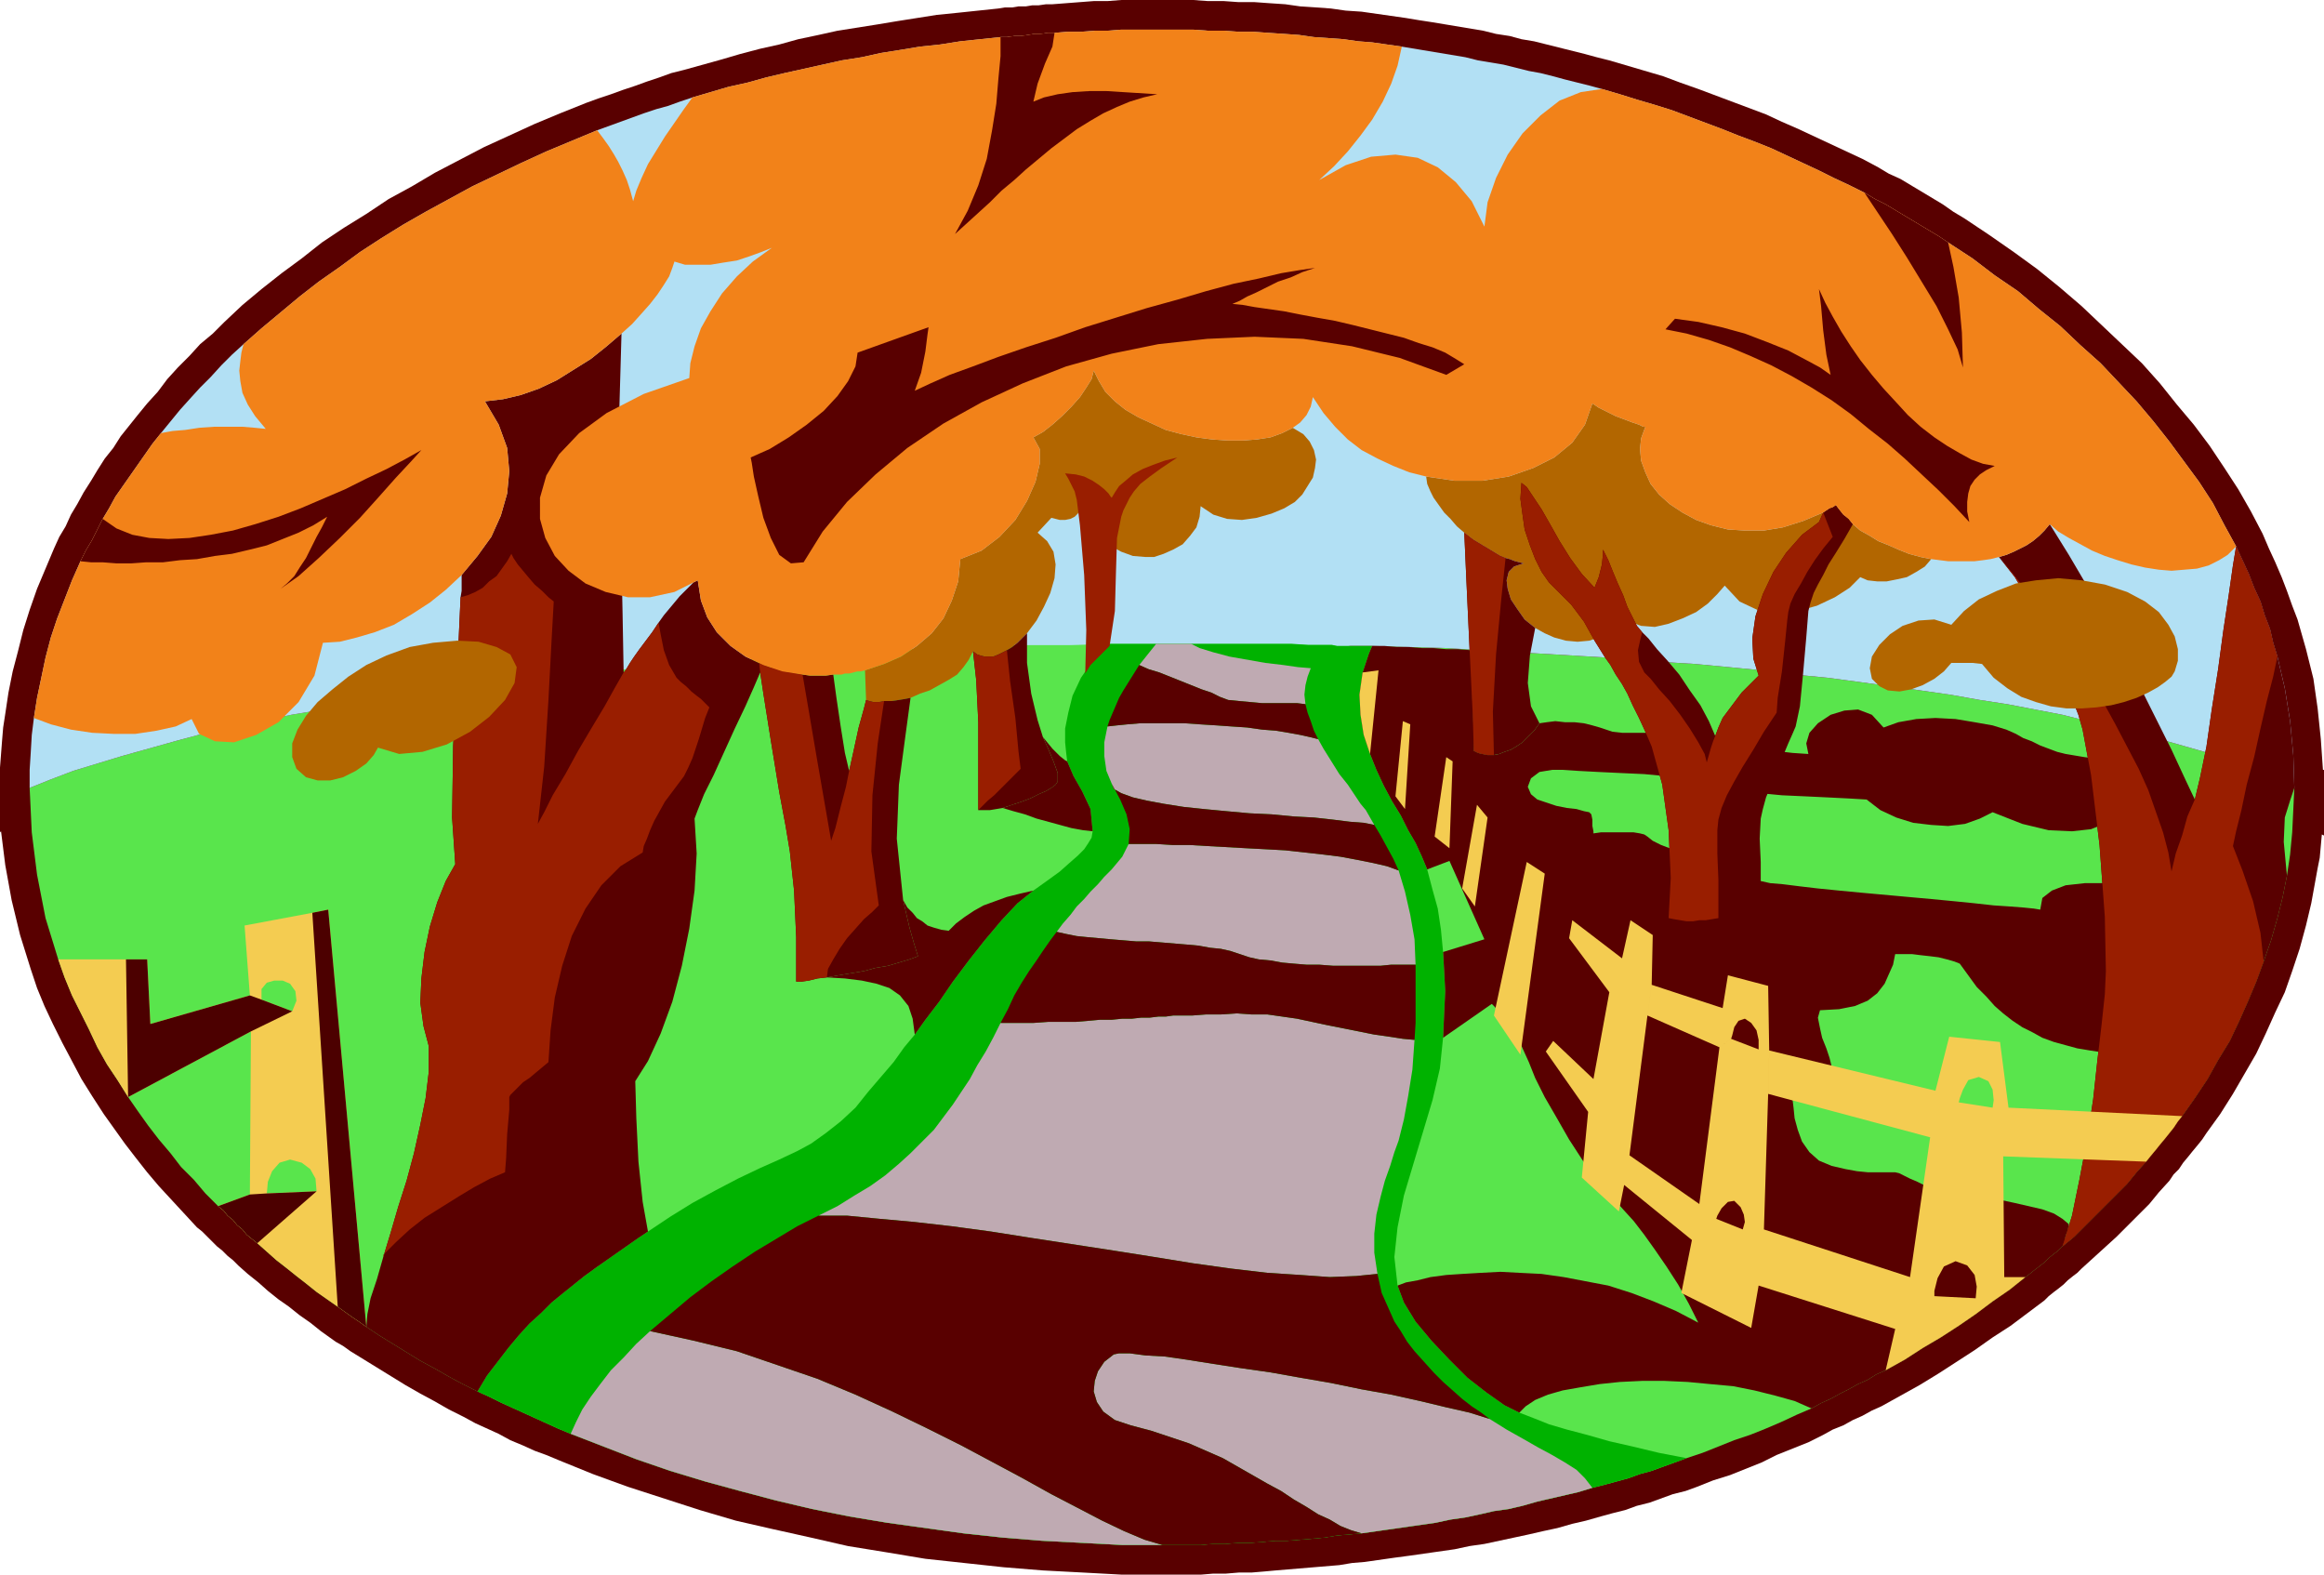 <svg xmlns="http://www.w3.org/2000/svg" width="210.72" height="1.487in" fill-rule="evenodd" stroke-linecap="round" preserveAspectRatio="none" viewBox="0 0 2195 1487"><style>.pen1{stroke:none}.brush2{fill:#590000}.brush3{fill:#b2e0f4}.brush5{fill:#b26600}</style><path d="M2195 789v-62h-1l-2-29-3-29-4-28-7-28-4-14-4-14-5-13-5-14-5-13-6-14-6-13-6-14-11-21-12-21-13-20-14-21-15-20-16-19-16-20-17-19-19-18-19-18-19-18-21-18-21-17-22-16-23-16-24-16-10-6-10-7-10-6-10-6-10-6-10-6-11-5-10-6-15-8-15-7-15-7-15-7-15-7-16-7-15-7-16-6-16-6-16-6-16-6-17-6-16-6-17-5-17-5-17-5-12-3-11-3-12-3-12-3-12-3-12-3-12-2-11-3-13-2-12-3-12-2-12-2-12-2-12-2-13-2-12-2-14-2-14-2-14-2-15-1-14-2-14-1-15-1-14-2-15-1-14-1h-15l-14-1h-15l-14-1h-68l-13 1h-13l-13 1-13 1-13 1h-6l-7 1h-6l-6 1h-7l-6 1h-7l-6 1-19 2-19 2-20 2-19 3-19 3-18 3-19 3-19 3-18 4-19 4-18 5-18 4-19 5-17 5-18 5-18 5-12 3-11 4-12 4-11 4-12 4-11 4-12 4-11 4-25 10-24 10-24 11-24 11-23 12-23 12-22 13-22 12-21 14-21 13-21 14-19 15-19 14-19 15-18 15-17 16-11 11-12 10-10 11-11 11-10 11-9 12-10 11-9 11-8 10-8 10-7 11-8 10-7 11-6 10-7 11-6 11-6 10-5 11-6 10-5 11-8 19-8 19-7 20-6 19-5 20-5 19-4 20-3 20-2 13-1 12-1 13-1 13v61l1-1 4 32 6 33 8 33 10 32 6 18 7 17 8 17 9 18 9 17 9 17 10 16 11 17 10 14 10 14 10 13 11 14 11 13 12 13 12 13 12 13 5 4 5 5 4 4 5 5 5 4 5 5 5 4 5 5 9 8 10 8 9 8 10 8 10 7 10 8 10 7 10 8 7 5 7 5 7 4 7 5 13 8 13 8 13 8 13 8 14 8 13 7 14 8 14 7 11 6 11 5 11 5 11 6 12 5 11 5 11 4 12 5 32 13 33 12 34 11 34 11 34 10 35 8 36 8 35 8 37 6 36 6 37 4 37 4 37 3 38 2 37 2h74l12-1h12l12-1h12l12-1 11-1 12-1 12-1 12-1 12-1 12-1 12-2 12-1 14-2 14-2 15-2 14-2 14-2 14-2 14-3 14-2 14-3 14-3 14-3 13-3 14-3 14-4 13-3 14-4 11-3 12-3 11-4 12-3 11-4 11-4 12-3 11-4 15-6 16-5 15-6 15-6 14-7 15-6 15-6 14-7 9-5 10-4 9-5 9-4 9-5 9-4 9-5 9-5 18-10 18-11 17-11 17-11 17-12 17-11 16-12 16-12 4-4 5-4 4-3 5-4 4-4 5-4 4-3 4-4 11-10 11-10 11-10 10-10 11-11 10-10 9-11 10-11 4-6 5-5 4-6 5-6 4-5 5-6 4-5 4-6 13-18 12-19 11-19 11-19 9-19 9-20 9-19 7-20 7-21 6-22 5-21 4-22 2-11 2-10 1-11 1-11 2 1z" class="pen1 brush2"/><path d="M822 891h28l5-1h59l10 1h31l7 1h21l45 2 45 2 43 2 43 3 42 4 41 4 39 5 38 5 36 6 34 6 32 7 31 7 27 8 26 8 23 9 20 9-1-21-2-20-3-19-5-20-5-18-6-17-6-16-8-17-7-13-8-13-8-13-9-12-9-13-10-12-10-12-11-12-11-11-12-12-12-11-13-10-14-11-13-10-14-10-15-10-6-4-7-4-6-4-7-4-6-4-7-3-6-4-7-4-9-5-10-4-9-5-10-4-9-4-10-5-10-4-10-4-10-4-10-4-11-3-10-4-10-3-11-4-10-3-11-3-15-4-15-4-15-3-15-4-15-3-16-3-15-3-16-2-18-2-18-3-18-2-19-1-18-1-19-1-19-1h-44l-8 1h-16l-9 1h-12l-4 1h-8l-5 1h-4l-4 1h-4l-12 1-13 2-12 1-12 2-12 2-12 2-12 2-12 2-12 2-12 3-11 3-12 2-11 3-12 3-11 4-11 3-7 2-8 3-7 2-7 3-8 2-7 3-7 2-7 3-16 6-15 7-16 7-15 7-14 7-15 8-14 8-14 8-13 8-13 9-13 9-13 9-12 9-12 10-11 9-11 10-7 6-6 7-7 7-7 6-6 7-6 7-6 8-6 7-5 6-5 6-4 7-5 6-4 7-4 6-4 7-4 6-4 6-3 7-3 6-4 7-10 23-8 24-6 24-4 25-1 11-1 10-1 11v11l13-5 14-5 14-5 16-5 16-4 16-5 17-4 18-4 18-4 19-4 19-3 20-4 20-3 20-3 22-3 21-3 22-3 22-2 23-2 22-3 23-2 24-2 23-1 24-2 24-1 25-2 24-1 24-1h25l25-1 24-1h25z" class="pen1 brush3"/><path d="m2167 744-15-7-16-7-17-7-18-7-19-6-21-6-21-6-21-6-23-6-24-5-24-6-26-5-26-5-26-4-28-5-28-4-29-4-29-4-30-4-31-3-31-4-31-3-32-3-33-2-33-3-33-2-34-2-34-2-34-2-34-2-35-1-35-1h-33l-5-1h-22l-16-1h-172l-38 1h-38l-38 1-38 2-38 1-37 2-38 2-37 2-36 3-37 2-36 3-35 4-36 3-34 4-35 4-33 4-33 4-33 5-32 4-31 5-30 6-30 5-29 6-28 6-27 6-26 7-25 7-25 7-23 7-23 7-21 8-20 8 2 42 5 40 8 41 12 39 6 17 7 17 8 16 8 16 8 17 9 16 10 15 10 16 9 13 10 14 10 13 11 13 10 13 12 12 11 13 12 12 5 4 4 5 5 4 4 5 5 4 4 5 5 4 5 4 9 8 9 8 9 7 10 8 9 7 10 8 10 7 10 7 7 5 7 5 6 4 7 5 12 8 13 8 13 8 13 8 13 7 14 8 13 7 14 7 11 5 10 5 11 5 11 5 11 5 11 5 11 5 12 5 31 12 31 12 32 11 33 10 33 9 34 9 34 8 35 7 36 6 36 5 36 5 37 4 37 3 38 2 38 2h74l11-1h12l12-1h12l12-1 12-1h11l12-1 12-1 11-1 12-2 12-1 11-1 14-2 14-2 14-2 14-2 14-2 14-3 14-2 14-3 13-3 14-2 13-3 14-4 13-3 13-3 13-3 13-4 12-3 11-3 11-3 11-4 11-3 11-4 11-4 11-4 15-5 15-6 15-6 15-5 15-6 14-6 15-7 14-6 9-5 9-4 9-5 8-4 9-5 9-4 8-5 9-4 18-10 17-11 17-10 17-11 16-11 16-12 16-11 15-12 4-3 5-4 4-3 5-4 4-4 5-4 4-3 4-4 11-9 10-10 10-10 10-10 10-10 10-10 9-11 9-10 4-5 5-6 4-5 5-6 4-5 4-5 4-6 4-5 12-17 12-18 10-18 11-18 9-19 8-18 8-19 7-19 7-20 6-21 5-20 4-20 3-20 2-21 1-21 1-21z" class="pen1" style="fill:#59e54c"/><path d="M1048 608h172l16 1h22l5 1h33l35 1 35 1 34 2 34 2 34 2 34 2 33 2 33 3 33 2 32 3 31 3 31 4 31 3 30 4 29 4 29 4 28 4 28 5 26 4 26 5 26 5 24 6 24 5 23 6 21 6 21 6 21 6 19 6 18 7 17 7 16 7 15 7-1-31-3-32-5-31-7-30-4-13-3-13-5-13-4-13-6-13-5-13-6-13-6-13-11-20-11-21-13-20-14-19-14-19-15-19-16-19-17-18-17-18-19-17-19-18-20-16-20-17-22-15-21-16-23-15-9-6-10-6-10-6-10-6-10-6-10-6-10-5-10-6-14-7-15-7-14-7-15-7-15-7-15-7-15-6-16-6-15-6-16-6-16-6-16-6-16-5-17-5-16-5-17-5-11-3-12-3-12-3-11-3-12-3-11-2-12-3-12-3-12-2-12-2-12-3-12-2-12-2-12-2-12-2-12-2-14-2-14-2-13-1-14-2-14-1-14-1-14-2-14-1-15-1-14-1h-14l-14-1h-15l-14-1h-68l-13 1h-12l-13 1h-13l-12 1h-6l-7 1h-6l-6 1-7 1h-6l-7 1h-6l-19 2-19 2-19 3-19 2-18 3-19 3-18 4-19 3-18 4-18 4-18 4-17 4-18 5-18 4-17 5-17 5-12 4-11 4-11 3-12 4-11 4-11 4-11 4-11 4-24 10-24 10-24 11-23 11-23 11-22 12-22 12-21 12-21 13-20 13-19 14-20 14-18 14-18 15-18 15-17 15-11 10-10 10-10 11-10 10-10 11-9 10-9 11-9 11-8 10-7 10-7 10-7 10-7 10-7 10-6 11-6 10-5 10-5 10-6 10-5 10-8 18-7 18-7 18-6 18-5 19-4 19-4 19-3 19-2 16-1 17-1 16v17l20-8 21-8 23-7 23-7 25-7 25-7 26-7 27-6 28-6 29-6 30-5 30-6 31-5 32-4 33-5 33-4 33-4 35-4 34-4 36-3 35-4 36-3 37-2 36-3 37-2 38-2 37-2 38-1 38-2 38-1h38l38-1z" class="pen1 brush3"/><path d="m1824 528-10-2-11-3-10-4-9-4-10-4-8-5-9-5-7-6-4-5-5-4-4-5-3-4-3 2-3 1-3 2-3 2-19 8-19 6-18 3h-18l-16-1-16-4-14-5-13-7-12-8-10-9-8-10-5-11-4-11-1-11 1-10 4-11h-2l-4-2-6-2-8-3-8-3-8-4-8-4-6-4-7 20-12 17-17 14-20 10-23 8-25 4h-26l-27-4 1 7 3 7 3 6 5 7 5 7 6 6 6 7 7 6 5 4 4 3 5 3 5 3 5 3 5 3 5 3 5 2 4 1 5 2 4 1 4 1-9 3-5 5-2 8 1 8 3 10 6 9 7 10 10 8 9 5 9 4 11 3 11 1 11-1 12-4 13-5 13-9 11 4 13 1 13-3 13-5 13-6 11-8 9-9 7-8 14 15 17 8 19 3 19-2 18-5 17-8 14-9 10-10 7 3 9 1h9l10-2 9-2 9-5 8-5 6-7zm-603-124-10 5-11 4-13 2-13 1h-14l-15-1-15-2-14-3-15-4-13-6-13-6-12-7-10-8-9-9-6-10-5-10-2 8-5 8-6 9-8 9-9 9-9 8-9 7-9 5 6 11v14l-4 17-8 18-11 18-15 16-17 13-20 8-2 21-6 18-8 17-11 14-14 12-15 10-16 7-18 6 1 28 3 1 4 1h5l5-1h7l7-1 6-1 5-1 9-4 9-3 9-5 9-5 8-5 6-7 5-7 4-8 4 3 3 1 4 1h8l5-2 4-2 4-2 5-3 5-4 4-4 5-5 9-12 7-13 6-13 4-14 1-13-2-12-6-10-9-8 13-14 4 1 4 1h5l5-1 4-2 3-3 3-5 2-5 2 9 4 9 5 8 7 8 9 7 9 5 11 4 12 1h8l9-3 9-4 9-5 7-8 6-8 3-10 1-10 12 8 13 4 14 1 14-2 14-4 12-5 10-6 7-7 5-8 5-8 2-9 1-8-2-9-4-8-6-7-10-6z" class="pen1 brush5"/><path d="m1294 712-6-18-3-19-1-19 3-21 2-6 2-6 2-6 3-7h-33l-5-1h-22l-16-1h-172l-16 16-11 16-8 17-4 16-3 15v13l1 10 1 8 6 14 8 14 8 17 2 21-1 6-3 5-4 6-6 6-8 7-9 8-11 8-14 10-15 12-15 16-16 19-15 19-15 20-13 19-13 17-10 14-10 12-10 14-12 14-12 14-12 15-14 13-14 11-14 10-13 7-17 8-18 8-21 10-21 11-22 12-21 13-21 14-9 6-10 7-10 7-10 7-10 7-11 8-10 8-10 8-11 9-10 10-11 10-10 11-10 12-10 13-10 13-9 15 11 5 10 5 11 5 11 5 11 5 11 5 11 5 12 5 31 12 31 12 32 11 33 10 33 9 34 9 34 8 35 7 36 6 36 5 36 5 37 4 37 3 38 2 38 2h74l11-1h12l12-1h12l12-1 12-1h11l12-1 12-1 11-1 12-2 12-1 11-1 14-2 14-2 14-2 14-2 14-2 14-3 14-2 14-3 13-3 14-2 13-3 14-4 13-3 13-3 13-3 13-4 12-3 11-3 11-3 11-4 11-3 11-4 11-4 11-4-26-5-25-6-22-5-21-6-19-5-17-5-15-6-13-5-14-7-17-12-18-14-17-17-17-18-15-18-11-18-6-16-3-27 3-28 6-30 9-30 9-30 9-30 7-30 3-29 1-23 1-21-1-19-1-18-2-21-3-20-5-18-5-19-5-12-6-13-7-12-7-14-8-13-8-15-7-15-6-15z" class="pen1" style="fill:#00b200"/><path d="M1098 1459h-38l-38-2-38-2-37-3-37-4-36-5-36-5-36-6-35-7-34-8-34-9-33-9-33-10-32-11-31-12-31-12 5-11 6-12 8-12 9-12 10-13 12-12 12-13 13-12 41 9 41 10 38 13 38 13 36 15 35 16 33 16 32 16 30 16 28 15 27 15 25 13 23 12 21 10 19 8 17 5zm147-761 5 9 5 8 5 8 5 8 4 5 4 5 4 6 4 6 4 6 5 6 4 7 4 7-10-2-13-1-16-2-18-2-19-1-21-2-21-1-22-2-21-2-19-2-19-3-16-3-13-3-11-4-7-4-2-5-5-12-2-14v-13l3-15 9-1 10-1 12-1h42l14 1 16 1 14 1 15 1 14 2 13 1 12 2 11 2 9 2 8 2zm76 124 6 20 5 22 4 23 1 24h-23l-10 1h-45l-13-1h-12l-12-1-11-1-11-2-11-1-9-2-9-3-9-3-9-2-10-1-11-2-11-1-12-1-12-1-12-1h-12l-12-1-12-1-11-1-11-1-10-1-10-2-9-2 6-8 7-8 6-8 7-7 6-7 7-7 6-7 7-7 5-6 5-6 3-6 3-6h26l16 1h16l17 1 18 1 18 1 19 1 18 1 18 2 18 2 16 2 16 3 15 3 13 3 11 4zm15 160-2 28-4 25-4 22-5 20-4 11-4 13-5 14-4 15-4 17-2 18v18l3 20-20 2-25 1-28-2-31-2-34-4-36-5-37-6-38-6-39-6-39-6-38-6-37-5-35-4-33-3-31-3h-27l18-9 16-10 15-9 14-10 13-11 11-10 11-11 11-11 9-12 9-12 8-12 8-12 7-13 8-13 7-13 7-14h31l14-1h26l12-1 11-1h11l10-1h9l9-1h8l8-1h7l7-1h18l13-1h14l15-1 14 1h15l14 2 14 2 14 3 14 3 15 3 15 3 15 3 14 2 13 2 11 1zm-50 466 14-2 14-2 14-2 14-2 14-2 14-3 14-2 14-3 13-3 14-2 13-3 14-4 13-3 13-3 13-3 13-4-7-9-8-8-11-7-12-7-13-7-14-8-16-9-16-10-19-6-22-5-25-6-27-6-28-5-29-6-29-5-28-5-28-4-26-4-25-4-21-3-18-1-15-2h-10l-5 1-9 7-6 9-3 9-1 10 3 10 6 9 11 8 15 5 19 5 18 6 18 6 16 7 16 7 14 8 14 8 14 8 13 7 12 8 12 7 11 7 11 5 10 6 10 4 10 3zm-161-840h-33l-4 5-4 5-4 5-4 5 9 4 10 3 10 4 10 4 10 4 10 4 9 3 8 4 8 3 10 1 11 1 11 1h33l8 1-1-9 1-9 2-8 3-8-12-1-14-2-17-2-17-3-17-3-15-4-13-4-8-4z" class="pen1" style="fill:#bfaab2"/><path d="m1409 948-46 32 1-23 1-21-1-19-1-18 39-12-33-74-21 8-5-12-6-13-7-12-7-14-8-13-8-15-7-15-6-15-6-18-3-19-1-19 3-21 2-6 2-6 2-6 3-7h12l11 1h12l12 1h11l12 1h11l12 1 1 28 1 27 1 23v17l4 2 4 1 5 1h6l5-1 5-2 6-2 5-3 6-4 5-5 6-6 5-7 7-1 8-1 9 1h9l9 1 8 2 7 2 6 2 6 2 9 1h61l6 1 11 3 14 3 17 4 17 3 18 3 17 2 15 1-2-10 3-10 8-9 12-8 13-4 13-1 13 5 11 12 14-5 17-3 18-1 19 1 18 3 17 3 13 4 9 4 7 4 8 3 8 4 8 3 8 3 8 2 6 1 6 1 6 1 8 1 9 2 9 3 7 4 6 6 4 8v10l-3 11-8 10-11 7-15 6-18 2-22-1-25-6-28-11-12 6-14 5-16 2-16-1-17-2-16-5-15-7-13-10-17-1-20-1-21-1-22-1-21-2-21-2-18-3-15-4-15-4-19-3-21-2-22-1-21-1-19-1-15-1h-10l-12 2-8 6-3 8 3 7 6 5 9 3 9 3 10 2 9 1 7 2 5 1 2 2 1 5v6l1 5v2l7-1h31l6 1 4 1 3 2 5 4 8 4 8 3 6 2 4 1 6 3 8 4 10 4 12 4 12 5 14 4 14 4 9 2 12 1 16 2 17 2 20 2 21 2 22 2 22 2 22 2 21 2 20 2 18 2 15 1 13 1 10 1 6 1 2-11 9-7 13-5 18-2h19l18 1 17 1 13 3 12 3 13 4 14 5 14 6 12 10 10 12 7 15 3 20-1 20-4 18-6 14-11 12-14 9-18 6-23 3h-28l-15-1-14-1-13-2-12-2-11-3-11-3-11-4-9-5-10-5-9-6-9-7-8-7-8-9-9-9-8-11-8-11-5-2-7-2-8-2-8-1-9-1-8-1h-16l-2 10-4 9-4 9-7 9-9 7-12 5-15 3-18 1-2 7 2 10 2 9 4 10 3 9 2 8v4l-4 2h-6l-6 1-5 1-5 2-4 3-4 3-2 4-1 5v6l1 8 1 10 3 11 4 11 7 10 9 8 12 5 13 3 11 2 10 1h26l4 1 4 2 6 3 7 3 8 4 9 3 11 3 11 3 12 1 13 1 14 2 14 3 13 3 13 3 11 4 8 5 6 5-1 6-2 5-1 5-2 5-4 4-4 3-5 4-4 4-5 4-4 3-5 4-4 3-15 12-16 11-16 12-16 11-17 11-17 10-17 11-18 10-9 4-8 5-9 4-9 5-8 4-9 5-9 4-9 5-16-7-18-5-20-5-20-4-22-2-21-2-22-1h-21l-21 1-19 2-18 3-17 3-14 4-12 5-9 6-6 6-14-7-17-12-18-14-17-17-17-18-15-18-11-18-6-16 8-3 11-2 12-3 15-2 15-1 17-1 19-1 19 1 20 1 21 3 21 4 21 4 22 7 21 8 21 9 21 11-9-18-10-18-11-17-11-16-10-14-10-13-10-11-8-9-15-17-15-20-13-20-12-21-11-19-9-18-6-15-5-11-4-9-5-8-5-7-5-7-4-5-4-5-2-2-1-1zm-401-229 6 14 8 14 8 17 2 21-9-1-11-2-11-3-11-3-11-3-11-4-11-3-10-3 9-3 9-3 8-3 8-4 7-3 5-3 4-3 2-3v-8l-4-11-5-12-5-11 9 11 7 7 5 4 2 1zm-32 122-15 12-15 16-16 19-15 19-15 20-13 19-13 17-10 14-2-15-4-12-8-10-10-7-12-4-14-3-16-2-17-1 11-2 12-2 12-2 11-3 12-2 10-3 10-3 8-3-4-13-4-14-3-13-3-13 4 7 5 5 4 5 5 3 5 4 6 2 7 2 7 1 7-7 8-6 9-6 9-5 11-4 11-4 12-3 13-3z" class="pen1 brush2"/><path d="M1066 797h26l16 1h16l17 1 18 1 18 1 19 1 18 1 18 2 18 2 16 2 16 3 15 3 13 3 11 4-5-11-6-11-6-11-6-10-10-2-13-1-16-2-18-2-19-1-21-2-21-1-22-2-21-2-19-2-19-3-16-3-13-3-11-4-7-4-2-5 8 15 6 14 3 14-1 14zm271 114h-23l-10 1h-45l-13-1h-12l-12-1-11-1-11-2-11-1-9-2-9-3-9-3-9-2-10-1-11-2-11-1-12-1-12-1-12-1h-12l-12-1-12-1-11-1-11-1-10-1-10-2-9-2-6 8-7 10-6 9-7 10-7 11-7 12-6 13-7 13h31l14-1h26l12-1 11-1h11l10-1h9l9-1h8l8-1h7l7-1h18l13-1h14l15-1 14 1h15l14 2 14 2 14 3 14 3 15 3 15 3 15 3 14 2 13 2 11 1 1-16v-55zm-564 237h27l31 3 33 3 35 4 37 5 38 6 39 6 39 6 38 6 37 6 36 5 34 4 31 2 28 2 25-1 20-2 2 9 2 9 4 9 4 9 4 9 6 9 6 10 7 9 9 10 9 10 9 9 9 8 9 8 9 7 9 6 8 6-19-6-22-5-25-6-27-6-28-5-29-6-29-5-28-5-28-4-26-4-25-4-21-3-18-1-15-2h-10l-5 1-9 7-6 9-3 9-1 10 3 10 6 9 11 8 15 5 19 5 18 6 18 6 16 7 16 7 14 8 14 8 14 8 13 7 12 8 12 7 11 7 11 5 10 6 10 4 10 3-11 1-12 1-12 2-11 1-12 1-12 1h-11l-12 1-12 1h-12l-12 1h-12l-11 1h-36l-17-5-19-8-21-10-23-12-25-13-27-15-28-15-30-16-32-16-33-16-35-16-36-15-38-13-38-13-41-10-41-9 19-16 19-16 20-15 20-14 21-14 20-12 20-12 20-10zm472-450-4-8-3-9-3-8-2-8-8-1h-33l-11-1-11-1-10-1-8-3-8-4-9-3-10-4-10-4-10-4-10-4-10-3-9-4-5 8-5 8-5 8-4 7-3 7-3 7-3 7-2 6 9-1 10-1 12-1h42l14 1 16 1 14 1 15 1 14 2 13 1 12 2 11 2 9 2 8 2zm477-214 3-2 3-2 3-1 3-2 3 4 4 5 5 4 4 5-8 14-8 13-7 11-5 10-5 9-4 8-3 9-2 8-2 25-3 34-3 31-4 19-3 7-4 9-5 12-6 13-5 14-5 12-3 11-2 9-1 19 1 22v21l2 11-3 3-4 4-5 3-5 2-6 3-6 2-6 2-7 2-6 1-6 1h-6l-6 1h-6l-6-1-6-1-5-1 2-38-2-45-6-43-10-36-6-14-6-13-6-12-5-11-5-9-6-9-5-9-5-7-5-8-5-8-5-9-5-9-6-8-6-8-7-7-7-7-7-7-7-10-6-12-5-13-5-15-2-14-2-15 1-15 5 4 6 9 8 12 8 14 9 16 10 16 11 15 12 13 4-10 3-12 1-10v-4l5 10 4 10 5 12 5 11 4 11 5 10 4 8 5 6 6 6 8 10 10 11 11 13 10 15 10 14 8 15 6 14 3-8 4-9 6-8 6-8 6-8 7-7 5-5 4-4-5-16-1-19 3-21 7-21 10-21 12-18 15-17 16-12 4-9zM346 1253l12 8 13 8 13 8 13 8 13 7 14 8 13 7 14 7 9-15 10-13 10-13 10-12 10-11 11-10 10-10 11-9 10-8 10-8 11-8 10-7 10-7 10-7 10-7 9-6-5-28-4-38-2-41-1-35 12-19 12-26 11-30 9-34 7-35 5-36 2-35-2-33 3-8 6-15 9-18 10-22 10-22 10-21 8-18 6-14 3 20 7 44 8 49 6 32 4 24 4 37 2 44v42h5l7-1 8-2 9-1 11-2 12-2 12-2 11-3 12-2 10-3 10-3 8-3-4-13-4-14-3-13-3-13-6-58 2-51 6-45 5-37-5 1-6 1-7 1h-7l-5 1h-5l-4-1-3-1-2 8-5 18-5 23-4 18-4-17-4-25-4-27-3-22-7 1h-15l-7-1-19-3-18-6-17-8-14-10-13-13-9-14-6-16-3-19-4 2-4 4-4 4-5 5-5 6-5 6-5 6-5 7-6 9-6 8-6 8-5 7-4 6-3 5-2 3-1 1-1-56-2-95-1-99 2-70-14 12-15 12-16 10-16 10-17 8-17 6-17 4-17 2 13 22 8 22 2 22-2 21-6 21-9 20-13 18-15 18v15l-1 6-3 66-4 74-1 68 3 44-9 16-8 20-7 23-5 24-3 25-1 23 3 22 5 19v24l-3 25-5 25-6 27-7 26-8 25-7 24-7 23-6 21-6 18-3 15-1 12zm1814-426-4 20-5 20-6 21-7 20-7 19-8 19-8 18-9 19-11 18-10 18-12 18-12 17-4 5-4 6-4 5-4 5-5 6-4 5-5 6-4 5-9 10-9 11-10 10-10 10-10 10-10 10-10 10-11 9 9-29 7-34 7-37 6-39 4-37 4-34 3-28 1-22-1-51-5-68-8-66-8-43-4-14-7-18-7-21-10-23-11-23-12-23-13-22-15-19 7-2 7-3 6-3 6-3 6-4 6-5 5-5 5-6 18 29 20 34 21 39 20 39 19 38 17 34 13 28 9 19 5-21 6-29 5-35 6-38 5-37 5-33 4-28 3-18 6 13 6 13 5 13 6 13 4 13 5 13 3 13 4 13 7 30 5 31 3 32 1 31-4 12-5 16-1 23 3 32zM919 615l4 3 3 1 4 1h8l5-2 4-2 4-2 5-3 5-4 4-4 5-5v28l4 29 6 25 5 16 5 11 5 12 4 11v8l-2 3-4 3-5 3-7 3-8 4-8 3-9 3-9 3-6 1-6 1h-11v-83l-2-40-3-27zm531-22-10-8-7-10-6-9-3-10-1-8 2-8 5-5 9-3-4-1-4-1-5-2-4-1-5-2-5-3-5-3-5-3-5-3-5-3-4-3-5-4 2 45 3 65 3 62 1 34 4 2 4 1 5 1h6l5-1 5-2 6-2 5-3 6-4 5-5 6-6 5-7-8-16-3-22 2-26 5-26z" class="pen1 brush2"/><path d="m1006 447 10 1 8 2 8 4 6 4 5 4 4 4 2 3 1 1 3-5 4-6 6-5 7-6 9-5 10-4 11-4 12-3-15 10-11 8-9 7-6 7-4 6-3 6-3 6-2 6-4 20-1 33-1 36-5 33-3 3-7 7-8 8-5 8 1-41-2-52-4-47-3-24-2-8-3-6-3-6-3-5zm-82 318v-83l-2-40-3-27 4 3 3 1 4 1h8l5-2 4-2 4-2 3 29 5 35 3 32 2 16-4 4-4 4-6 6-5 5-6 6-6 5-5 5-4 4zM718 635l3 20 7 44 8 49 6 32 4 24 4 37 2 44v42h5l7-1 8-2 9-1 1-8 5-9 6-10 7-10 8-9 8-9 8-7 6-6-7-51 1-53 5-49 6-40-5 1h-5l-4-1-3-1-2 8-5 18-5 23-4 18-3 15-5 19-5 20-4 12-5-29-8-46-8-47-6-35-5-1-5-1-6-1-5-1-5-2-5-1-5-2-5-2 1 9zm-356 552 7-23 7-24 8-25 7-26 6-27 5-25 3-25v-24l-5-19-3-22 1-23 3-25 5-24 7-23 8-20 9-16-3-44 1-68 4-74 3-66 7-2 7-3 7-4 6-6 7-5 5-7 5-7 4-7 2 4 4 6 5 6 5 6 6 7 7 6 6 6 5 4-2 36-3 57-4 63-6 54 6-11 8-16 12-20 12-22 13-22 12-20 10-18 8-14 1-1 2-3 3-5 4-6 5-7 6-8 6-8 6-9 2 11 3 15 5 14 7 12 4 4 5 4 5 5 5 4 4 3 3 3 3 3 2 2-4 10-3 10-3 10-3 9-3 9-4 9-4 8-6 8-6 8-6 8-5 9-5 9-4 9-3 8-3 7-1 6-21 13-18 18-15 22-13 26-9 28-7 30-4 31-2 30-6 5-6 5-6 5-6 4-5 5-4 4-3 3-1 2v12l-2 23-1 23-1 13-14 6-15 8-15 9-16 10-16 10-14 11-13 12-12 12v2zm1261-320-6 1-6 1h-6l-6 1h-6l-6-1-6-1-5-1 2-38-2-45-6-43-10-36-6-14-6-13-6-12-5-11-5-9-6-9-5-9-5-7-5-8-5-8-5-9-5-9-6-8-6-8-7-7-7-7-7-7-7-10-6-12-5-13-5-15-2-14-2-15 1-15 5 4 6 9 8 12 8 14 9 16 10 16 11 15 12 13 4-10 3-12 1-10v-4l5 10 4 10 5 12 5 11 4 11 5 10 4 8 5 6-2 8-2 9 1 11 5 10 6 6 8 10 10 11 10 13 9 13 8 13 6 11 2 8 2-7 2-7 2-6 2-5 3-8 4-9 6-8 6-8 6-8 7-7 5-5 4-4-5-16-1-19 3-21 7-21 10-21 12-18 15-17 16-12 4-9 9 23-9 11-8 11-7 11-6 11-6 10-4 9-2 8-1 8-2 20-3 28-4 25-1 14-12 18-10 17-10 16-8 14-7 13-5 12-3 11-1 10v22l1 25v36zm450-112 5-21 6-29 5-35 6-38 5-37 5-33 4-28 3-18 6 13 6 13 5 13 6 13 4 13 5 13 3 13 4 13-4 19-6 23-6 26-6 27-7 26-5 24-5 20-3 14 9 23 10 29 7 30 3 27-7 19-8 19-8 18-9 19-11 18-10 18-12 18-12 17-4 5-4 6-4 5-4 5-5 6-4 5-5 6-4 5-9 10-9 11-10 10-10 10-10 10-10 10-10 10-11 9 9-29 7-34 7-37 6-39 4-37 4-34 3-28 1-22-1-51-5-68-8-66-8-43-4-14-7-18-7-21-10-23-11-23-12-23-13-22-15-19 11 13 12 15 13 16 12 17 13 18 13 19 13 20 12 20 11 20 11 21 11 21 9 20 7 20 7 20 5 19 3 18 4-17 6-17 5-18 7-16zm-662-42h-6l-5-1-4-1-4-2-1-34-3-62-3-65-2-45 5 4 4 3 5 3 5 3 5 3 5 3 5 3 5 2-4 38-5 53-3 54 1 41z" class="pen1" style="fill:#991e00"/><path d="m564 123-24 10-24 10-24 11-23 11-23 11-22 12-22 12-21 12-21 13-20 13-19 14-20 14-18 14-18 15-18 15-17 15-2 8-1 8-1 9 1 10 2 11 5 11 7 11 10 12-10-1-12-1h-27l-14 1-13 2-12 1-11 2-8 10-7 10-7 10-7 10-7 10-7 10-6 11-6 10-5 10-5 10-6 10-5 10-8 18-7 18-7 18-6 18-5 19-4 19-4 19-3 19 16 6 19 5 20 3 20 1h21l20-3 18-4 15-7 7 14 15 7 18 1 21-7 21-12 19-19 15-25 8-31 16-1 16-4 17-5 18-7 17-10 17-11 15-12 15-14 15-18 13-18 9-20 6-21 2-21-2-22-8-22-13-22 17-2 17-4 17-6 17-8 16-10 16-10 15-12 14-12 10-9 9-10 8-9 7-9 6-9 5-8 3-8 2-6 10 3h24l12-2 13-2 12-4 11-4 10-4-18 13-15 14-14 16-11 17-9 16-6 17-4 16-1 14-43 15-35 18-26 19-19 20-12 20-6 21v20l5 18 9 17 13 14 16 12 19 8 21 5h21l23-5 22-11 3 19 6 16 9 14 13 13 14 10 17 8 18 6 19 3 7 1h15l7-1h8l3-1h4l4-1 4-1h3l4-1 18-6 16-7 15-10 14-12 11-14 8-17 6-18 2-21 20-8 17-13 15-16 11-18 8-18 4-17v-14l-6-11 9-5 9-7 9-8 9-9 8-9 6-9 5-8 2-8 5 10 6 10 9 9 10 8 12 7 13 6 13 6 15 4 14 3 15 2 15 1h14l13-1 13-2 11-4 10-5 7-5 6-7 4-8 2-9 10 15 11 13 12 12 13 10 15 8 15 7 15 6 16 4 27 4h26l25-4 23-8 20-10 17-14 12-17 7-20 6 4 8 4 8 4 8 3 8 3 6 2 4 2h2l-4 11-1 10 1 11 4 11 5 11 8 10 10 9 12 8 13 7 14 5 16 4 16 1h18l18-3 19-6 19-8 3-2 3-2 3-1 3-2 3 4 4 5 5 4 4 5 7 6 9 5 8 5 10 4 9 4 10 4 11 3 10 2 8 1 8 1h25l8-1 7-1 8-2 7-2 7-3 6-3 6-3 6-4 6-5 5-5 5-6 8 7 10 6 11 6 11 6 12 5 12 4 13 4 13 3 13 2 12 1 12-1 12-1 11-3 10-5 8-5 8-8-11-20-11-21-13-20-14-19-14-19-15-19-16-19-17-18-17-18-19-17-19-18-20-16-20-17-22-15-21-16-23-15-9-6-10-6-10-6-10-6-10-6-10-6-10-5-10-6-14-7-15-7-14-7-15-7-15-7-15-7-15-6-16-6-15-6-16-6-16-6-16-6-16-5-17-5-16-5-17-5-20 3-20 8-18 14-17 17-14 20-11 22-8 23-3 23-12-24-15-18-17-14-19-9-21-3-23 2-24 8-25 14 14-13 13-14 12-15 11-15 10-17 8-17 6-17 4-18-14-2-14-2-13-1-14-2-14-1-14-1-14-2-14-1-15-1-14-1h-14l-14-1h-15l-14-1h-68l-13 1h-12l-13 1h-13l-12 1h-6l-7 1h-6l-6 1-7 1h-6l-7 1h-6l-19 2-19 2-19 3-19 2-18 3-19 3-18 4-19 3-18 4-18 4-18 4-17 4-18 5-18 4-17 5-17 5-8 11-9 13-9 13-8 13-8 13-6 13-5 12-3 10-3-11-3-9-4-9-4-8-4-7-5-8-5-7-6-8z" class="pen1" style="fill:#f28219"/><path d="m357 706 20 6 22-2 23-7 22-12 18-14 15-16 9-16 2-15-6-12-13-7-17-5-20-1-23 2-22 4-22 8-19 9-17 11-15 12-14 12-11 13-8 13-5 13v13l4 11 9 8 11 3h12l12-3 12-6 10-7 7-8 4-7zm1486-116 12-13 14-11 17-8 18-7 19-3 21-2 22 2 22 4 21 7 17 9 13 10 9 12 6 11 3 12v11l-3 10-3 5-6 5-7 5-9 5-11 5-12 4-12 3-14 2-14 1h-14l-15-2-14-4-14-5-13-8-13-10-11-13-9-1h-20l-7 8-9 7-11 6-11 4-11 2-11-1-8-4-7-7-2-10 2-11 7-11 10-10 12-8 15-5 15-1 16 5z" class="pen1 brush5"/><path d="m1840 229-9-6-10-6-10-6-10-6-10-6-10-6-10-5-10-6 12 18 14 21 14 22 14 23 14 23 11 22 9 19 5 17-1-33-3-33-5-29-5-23zM97 490l-5 10-5 10-6 10-5 10 10 1h11l13 1h14l14-1h16l16-2 16-1 17-3 16-2 17-4 16-4 15-6 15-6 14-7 13-8-5 10-5 9-5 10-5 10-6 9-5 8-7 7-6 5 17-12 19-17 20-19 19-19 18-20 16-18 14-15 10-11-16 9-17 9-19 9-20 10-21 9-21 9-21 8-22 7-21 6-21 4-20 3-20 1-18-1-16-3-15-6-13-9zM996 31h-6l-7 1h-6l-6 1-7 1h-6l-7 1h-6v18l-2 21-2 24-4 25-5 27-8 25-10 24-12 22 11-10 11-10 11-10 11-11 12-10 11-10 12-10 12-10 12-9 12-9 13-8 12-7 13-6 12-5 13-4 13-3-16-1-16-1-16-1h-16l-16 1-14 2-13 3-10 4 4-17 7-19 7-16 2-13zM709 432l18-8 18-11 17-12 16-13 13-14 10-14 7-14 2-13 67-24-1 7-2 16-4 20-6 17 15-7 18-8 22-8 24-9 26-9 28-9 28-10 29-9 29-9 29-8 27-8 26-7 24-5 21-5 18-3 14-2-12 4-11 5-12 4-10 5-10 5-9 4-7 4-7 3 10 1 11 2 14 2 14 2 15 3 16 3 17 3 17 4 16 4 16 4 16 4 14 5 13 4 12 5 10 6 8 5-17 10-44-16-45-11-46-7-46-2-45 2-46 5-44 9-43 12-41 16-39 18-36 20-34 23-30 25-27 26-23 28-18 29-12 1-11-8-8-16-7-19-5-21-4-18-2-13-1-5zm864-121 9-10 22 3 22 5 22 6 21 8 20 8 17 9 13 7 10 7-4-19-3-23-2-23-2-16 6 13 7 13 8 14 9 14 9 13 11 14 11 13 12 13 11 12 12 11 13 10 12 8 12 7 11 6 11 4 11 2-8 4-6 4-5 5-4 6-2 7-1 8v9l2 10-14-15-15-15-16-15-16-15-16-14-18-14-17-14-18-13-19-12-19-11-19-10-20-9-19-8-20-7-21-6-20-4z" class="pen1 brush2"/><path d="m252 1127 47-2-1-12-5-9-8-6-11-3-10 3-7 8-4 10-1 11-16 1 1-154-116 62-10-16-10-15-9-16-8-17-8-16-8-16-7-17-6-17h84l3 61 94-27 11 4 29 11 4-10-1-9-5-7-7-3h-8l-7 2-5 6v10l-11-4-5-66 64-12 15-3 36 394-7-5-6-4-7-5-7-5-10-7-10-7-10-8-9-7-10-8-9-7-9-8-9-8-5-4-5-4-4-5-5-4-4-5-5-4-4-5-5-4 30-11 16-1zm1035-492-3 21 1 19 3 19 6 18 8-79-15 2zm124 324 31-145 17 11-23 171-25-37zm-30-120 14-79 10 12-12 84-12-17zm-26-49 11-75 6 4-3 82-14-11zm-28-26-9-12 7-71 7 3-5 80zm570 282 164 8-4 5-4 6-4 5-4 5-5 6-4 5-5 6-4 5-135-5 1 114h20l-15 12-16 11-16 12-16 11-17 11-17 10-17 11-18 10 9-39-129-41-7 40-66-33 10-50-64-52-5 25-35-32 6-62-40-57 7-10 38 36 15-82-38-51 3-17 47 36 8-36 21 14-1 47-4 29-17 132 66 46 19-148 11-8 26 10v-9l-2-9-5-7-6-4-6 2-4 6-2 8-1 3-11 8-68-30 4-29 67 22 5-31 38 10 1 61-1 41-4 128h-20l2-7-1-7-3-7-6-6-6 1-6 6-4 7-1 3 25 10h20l138 45 23 18 39 2 1-11-2-11-7-9-11-4-11 5-6 11-3 12v5l-23-18 19-132-153-41 1-41 157 38 13-51 48 5 8 62h-15l1-7-1-10-4-8-9-4-10 3-5 9-3 8-1 4 32 5h15z" class="pen1" style="fill:#f4cc51"/><path d="m121 1036 116-62 39-19-29-11-11-4-94 27-3-61h-20l2 130zm198 198 7 5 7 5 6 4 7 5-36-394-15 3 24 372zm-67-107-16 1-30 11 5 4 4 5 5 4 4 5 5 4 4 5 5 4 5 4 56-49-47 2z" class="pen1" style="fill:#4c0000"/></svg>
